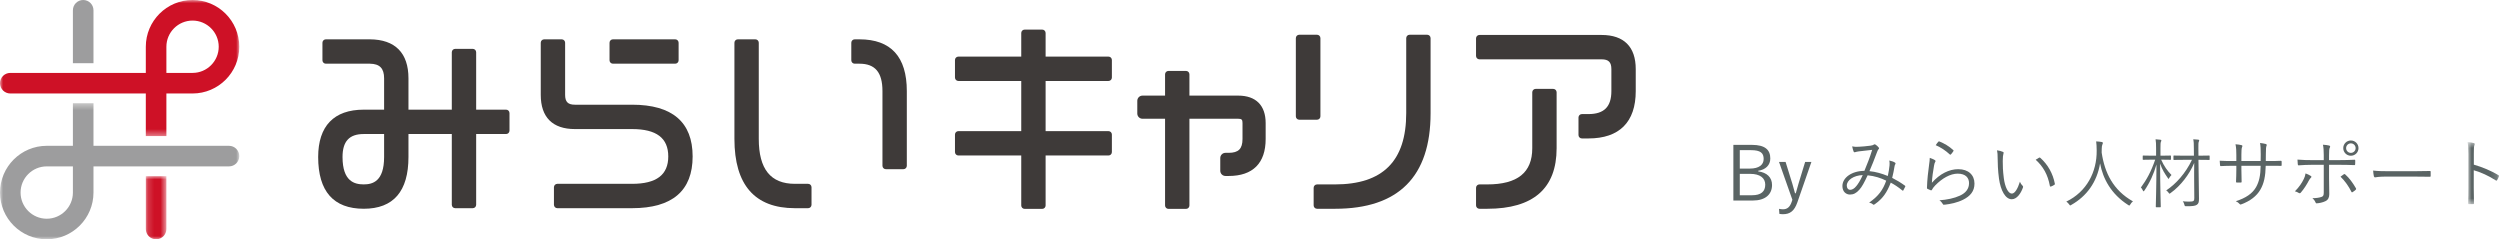 <?xml version="1.0" encoding="UTF-8"?>
<svg width="397px" height="38px" viewBox="0 0 397 38" version="1.1" xmlns="http://www.w3.org/2000/svg" xmlns:xlink="http://www.w3.org/1999/xlink">
    <!-- Generator: Sketch 46.1 (44463) - http://www.bohemiancoding.com/sketch -->
    <title>Page 1</title>
    <desc>Created with Sketch.</desc>
    <defs>
        <polygon id="path-1" points="5.855 10.428 5.855 0.561 0.849 0.561 0.849 10.428 5.855 10.428"></polygon>
        <polygon id="path-3" points="0 22 38 22 38 0.39 0 0.39"></polygon>
        <polygon id="path-5" points="0.155 11 3.422 11 3.422 0.967 0.155 0.967"></polygon>
        <polygon id="path-7" points="38 0 0 0 0 21.61 38 21.61 38 7.10542736e-15"></polygon>
    </defs>
    <g id="Page-1" stroke="none" stroke-width="1" fill="none" fill-rule="evenodd">
        <g>
            <path d="M276.279,31.005 L278.222,31.005 C279.661,31.005 280.321,30.405 280.321,29.326 C280.321,28.27 279.493,27.61 277.946,27.61 L276.279,27.61 L276.279,31.005 Z M276.279,26.771 L277.874,26.771 C279.313,26.771 280.069,26.183 280.069,25.248 C280.069,24.3 279.577,23.845 278.054,23.845 L276.279,23.845 L276.279,26.771 Z M278.186,23.005 C280.309,23.005 281.124,23.797 281.124,25.176 C281.124,26.219 280.381,26.951 279.205,27.119 L279.205,27.215 C280.609,27.395 281.4,28.186 281.4,29.374 C281.4,30.921 280.273,31.844 278.354,31.844 L275.259,31.844 L275.259,23.005 L278.186,23.005 Z" id="Fill-1" fill="#5A6464"></path>
            <path d="M285.422,32.132 C284.942,33.511 284.246,34.015 283.155,34.015 C282.987,34.015 282.783,34.003 282.568,33.967 L282.507,33.164 C282.747,33.212 282.951,33.236 283.143,33.236 C283.803,33.236 284.246,32.888 284.534,32.012 L284.63,31.724 L282.507,25.715 L283.551,25.715 L284.63,29.194 C284.786,29.71 284.906,30.165 285.05,30.693 L285.17,30.693 C285.314,30.177 285.446,29.686 285.602,29.17 L286.657,25.715 L287.652,25.715 L285.422,32.132 Z" id="Fill-3" fill="#5A6464"></path>
            <path d="M293.271,29.47 C293.271,29.866 293.475,30.141 293.811,30.141 C294.099,30.141 294.435,29.986 294.782,29.553 C295.034,29.254 295.418,28.678 295.802,27.803 C294.362,27.851 293.271,28.606 293.271,29.47 M300.059,26.256 C300.083,25.98 300.071,25.74 300.023,25.488 C300.419,25.572 300.743,25.692 300.923,25.824 C301.019,25.884 301.031,25.98 300.983,26.064 C300.923,26.148 300.875,26.243 300.851,26.424 C300.767,26.963 300.623,27.683 300.479,28.246 C301.163,28.594 301.87,29.014 302.506,29.482 C302.578,29.518 302.578,29.566 302.554,29.637 C302.47,29.805 302.338,30.081 302.242,30.238 C302.194,30.309 302.134,30.285 302.086,30.238 C301.415,29.686 300.827,29.314 300.251,29.002 C299.651,30.561 298.992,31.533 297.732,32.42 C297.589,32.528 297.541,32.54 297.433,32.468 C297.265,32.312 297.073,32.228 296.821,32.168 C298.332,31.125 299.016,30.141 299.532,28.69 C298.68,28.27 297.697,27.947 296.581,27.839 C296.042,29.002 295.67,29.686 295.262,30.129 C294.794,30.669 294.314,30.897 293.787,30.897 C293.187,30.897 292.575,30.477 292.575,29.542 C292.575,28.21 294.063,27.143 296.065,27.131 C296.521,26.028 296.905,25.092 297.301,23.797 C296.473,23.881 295.61,23.977 295.19,24.037 C294.902,24.073 294.758,24.121 294.662,24.145 C294.614,24.169 294.566,24.18 294.519,24.18 C294.446,24.18 294.41,24.157 294.375,24.109 C294.291,23.941 294.207,23.641 294.123,23.245 C294.446,23.317 294.698,23.329 295.166,23.305 C295.694,23.281 296.341,23.221 297.001,23.137 C297.301,23.089 297.445,23.053 297.553,22.97 C297.637,22.897 297.745,22.909 297.805,22.946 C297.997,23.065 298.188,23.233 298.32,23.401 C298.416,23.521 298.416,23.605 298.32,23.689 C298.2,23.809 298.14,23.989 298.032,24.264 C297.637,25.368 297.265,26.22 296.869,27.179 C297.876,27.275 298.848,27.563 299.783,27.947 C299.916,27.335 300.011,26.783 300.059,26.256" id="Fill-5" fill="#5A6464"></path>
            <path d="M307.813,22.502 C307.861,22.453 307.897,22.43 307.981,22.465 C308.772,22.79 309.481,23.197 310.176,23.832 C310.248,23.892 310.248,23.916 310.2,24 C310.104,24.157 309.949,24.36 309.805,24.517 C309.745,24.588 309.685,24.588 309.613,24.517 C308.988,23.928 308.257,23.438 307.394,23.053 C307.538,22.826 307.693,22.622 307.813,22.502 M307.238,25.416 C307.382,25.5 307.394,25.608 307.31,25.715 C307.226,25.835 307.178,26.027 307.13,26.279 C306.974,27.095 306.818,28.223 306.783,29.026 C308.041,27.599 309.529,26.866 310.967,26.866 C312.599,26.866 313.546,27.802 313.546,29.157 C313.546,30.369 312.875,31.148 311.748,31.712 C310.812,32.181 309.757,32.397 308.834,32.504 C308.642,32.528 308.582,32.528 308.522,32.397 C308.389,32.181 308.221,31.977 307.981,31.808 C309.205,31.712 310.296,31.497 311.243,31.064 C312.18,30.633 312.683,29.962 312.683,29.085 C312.683,28.235 312.144,27.575 310.873,27.575 C309.733,27.575 308.425,28.294 307.31,29.445 C307.034,29.733 306.914,29.913 306.783,30.154 C306.723,30.25 306.687,30.25 306.591,30.212 C306.423,30.154 306.243,30.07 306.099,29.997 C306.026,29.962 306.002,29.938 306.002,29.829 C306.038,28.485 306.195,27.238 306.351,26.064 C306.399,25.715 306.447,25.404 306.447,25.067 C306.747,25.165 307.07,25.308 307.238,25.416" id="Fill-7" fill="#5A6464"></path>
            <path d="M323.795,25.044 C323.867,25.008 323.927,24.996 323.975,25.044 C325.198,26.111 326.014,27.586 326.314,29.194 C326.326,29.277 326.29,29.314 326.23,29.35 C326.05,29.47 325.882,29.553 325.678,29.626 C325.594,29.649 325.534,29.613 325.522,29.529 C325.186,27.694 324.431,26.423 323.267,25.368 C323.495,25.212 323.675,25.104 323.795,25.044 M318.074,24.121 C318.146,24.156 318.182,24.205 318.182,24.252 C318.182,24.313 318.158,24.384 318.134,24.468 C318.086,24.612 318.038,24.948 318.038,25.572 C318.038,26.339 318.05,27.071 318.206,28.294 C318.386,29.71 318.902,30.741 319.478,30.741 C319.957,30.741 320.413,29.973 320.761,28.858 C320.893,29.169 321.001,29.314 321.156,29.458 C321.253,29.542 321.289,29.637 321.253,29.757 C320.917,30.729 320.269,31.64 319.465,31.64 C318.458,31.64 317.702,30.249 317.439,28.366 C317.271,27.167 317.223,25.812 317.223,25.02 C317.223,24.564 317.211,24.276 317.127,23.869 C317.462,23.904 317.846,24.013 318.074,24.121" id="Fill-9" fill="#5A6464"></path>
            <path d="M338.29,32.468 C338.218,32.588 338.182,32.636 338.134,32.636 C338.086,32.636 338.038,32.612 337.954,32.552 C335.232,30.813 333.936,28.354 333.493,25.944 C332.989,28.954 331.358,31.161 328.923,32.54 C328.839,32.588 328.791,32.624 328.743,32.624 C328.695,32.624 328.659,32.564 328.575,32.444 C328.443,32.264 328.288,32.12 328.132,32.012 C331.346,30.465 333.001,27.323 332.953,23.881 C332.941,23.221 332.929,22.873 332.869,22.453 C333.157,22.466 333.505,22.502 333.769,22.55 C333.864,22.573 333.936,22.621 333.936,22.694 C333.936,22.789 333.9,22.849 333.864,22.933 C333.805,23.065 333.756,23.305 333.756,23.605 C333.756,23.821 333.756,24.025 333.745,24.229 C334.224,27.455 335.567,30.201 338.71,31.976 C338.542,32.108 338.398,32.276 338.29,32.468" id="Fill-11" fill="#5A6464"></path>
            <path d="M350.89,25.308 C350.89,25.392 350.878,25.404 350.794,25.404 C350.734,25.404 350.374,25.38 349.271,25.38 L349.115,25.38 L349.175,29.77 C349.187,30.429 349.199,31.113 349.199,31.569 C349.199,32.132 349.115,32.336 348.863,32.516 C348.587,32.708 348.143,32.756 347.196,32.744 C346.944,32.744 346.944,32.744 346.884,32.516 C346.825,32.276 346.741,32.108 346.632,31.964 C347.052,32.013 347.28,32.013 347.676,32.013 C348.324,32.013 348.468,31.929 348.455,31.449 L348.432,28.57 C348.419,27.791 348.432,26.843 348.443,25.872 C347.688,27.683 346.285,29.506 344.702,30.645 C344.605,30.717 344.557,30.753 344.522,30.753 C344.473,30.753 344.438,30.705 344.366,30.597 C344.246,30.429 344.126,30.321 343.994,30.238 C345.565,29.194 347.076,27.503 348.084,25.38 L346.776,25.38 C345.673,25.38 345.301,25.404 345.241,25.404 C345.157,25.404 345.145,25.392 345.145,25.308 L345.145,24.792 C345.145,24.708 345.157,24.697 345.241,24.697 C345.301,24.697 345.673,24.721 346.776,24.721 L348.395,24.721 L348.384,23.569 C348.384,22.85 348.371,22.502 348.287,22.118 C348.587,22.13 348.827,22.154 349.091,22.178 C349.187,22.19 349.235,22.238 349.235,22.286 C349.235,22.37 349.199,22.43 349.163,22.514 C349.115,22.645 349.091,22.862 349.103,23.545 L349.115,24.721 L349.271,24.721 C350.374,24.721 350.734,24.697 350.794,24.697 C350.878,24.697 350.89,24.708 350.89,24.792 L350.89,25.308 Z M343.19,25.356 C343.658,26.4 344.174,27.119 344.833,27.791 C344.713,27.911 344.581,28.067 344.473,28.259 C344.413,28.354 344.39,28.414 344.366,28.414 C344.342,28.414 344.318,28.367 344.258,28.283 C343.73,27.515 343.382,26.987 343.022,25.98 C343.035,29.698 343.13,32.624 343.13,32.816 C343.13,32.9 343.119,32.912 343.022,32.912 L342.447,32.912 C342.351,32.912 342.339,32.9 342.339,32.816 C342.339,32.624 342.435,29.698 342.447,26.124 C342.003,27.659 341.391,29.002 340.528,30.262 C340.48,30.333 340.432,30.381 340.396,30.381 C340.36,30.381 340.324,30.333 340.288,30.249 C340.204,30.058 340.072,29.866 339.976,29.77 C340.9,28.522 341.607,27.215 342.243,25.356 L341.703,25.356 C340.732,25.356 340.432,25.38 340.36,25.38 C340.276,25.38 340.264,25.368 340.264,25.284 L340.264,24.792 C340.264,24.708 340.276,24.697 340.36,24.697 C340.432,24.697 340.732,24.721 341.703,24.721 L342.387,24.721 L342.387,23.581 C342.387,22.862 342.375,22.514 342.303,22.118 C342.591,22.13 342.83,22.154 343.07,22.19 C343.166,22.202 343.226,22.238 343.226,22.286 C343.226,22.382 343.19,22.442 343.154,22.526 C343.095,22.658 343.082,22.873 343.082,23.557 L343.082,24.721 L343.322,24.721 C344.282,24.721 344.594,24.697 344.654,24.697 C344.738,24.697 344.749,24.708 344.749,24.792 L344.749,25.284 C344.749,25.368 344.738,25.38 344.654,25.38 C344.594,25.38 344.282,25.356 343.322,25.356 L343.19,25.356 Z" id="Fill-13" fill="#5A6464"></path>
            <path d="M360.239,25.572 C360.91,25.572 361.522,25.572 362.182,25.536 C362.314,25.536 362.326,25.572 362.326,25.68 C362.338,25.836 362.338,26.028 362.326,26.196 C362.326,26.316 362.302,26.351 362.17,26.34 C361.558,26.316 360.923,26.327 360.251,26.327 L359.795,26.327 C359.759,27.959 359.531,29.122 358.944,30.117 C358.356,31.149 357.301,31.928 355.993,32.42 C355.813,32.492 355.778,32.516 355.67,32.408 C355.478,32.192 355.31,32.072 355.046,31.952 C356.641,31.448 357.684,30.729 358.26,29.721 C358.752,28.846 358.968,27.875 358.991,26.327 L355.933,26.327 L355.933,26.915 C355.933,27.587 355.945,28.222 355.969,28.858 C355.969,28.966 355.933,28.99 355.825,28.99 C355.657,29.002 355.406,29.002 355.226,28.99 C355.118,28.99 355.082,28.966 355.082,28.846 C355.106,28.235 355.13,27.623 355.13,26.939 L355.13,26.327 L354.518,26.327 C353.883,26.327 353.187,26.351 352.671,26.375 C352.563,26.387 352.563,26.34 352.539,26.207 C352.515,26.04 352.503,25.788 352.491,25.524 C353.115,25.56 353.751,25.572 354.518,25.572 L355.13,25.572 L355.13,24.589 C355.13,24.049 355.118,23.461 354.998,22.909 C355.394,22.933 355.754,22.993 355.969,23.053 C356.149,23.101 356.101,23.233 356.029,23.389 C355.957,23.533 355.933,24.037 355.933,24.589 L355.933,25.572 L358.991,25.572 L359.004,24.505 C359.004,23.701 358.98,23.161 358.896,22.705 C359.196,22.741 359.592,22.801 359.795,22.862 C359.975,22.909 359.987,23.017 359.915,23.185 C359.855,23.341 359.819,23.545 359.819,24.468 L359.807,25.572 L360.239,25.572 Z" id="Fill-15" fill="#5A6464"></path>
            <path d="M372.563,23.52 C372.563,23.941 372.899,24.276 373.318,24.276 C373.738,24.276 374.074,23.941 374.074,23.52 C374.074,23.102 373.738,22.765 373.318,22.765 C372.899,22.765 372.563,23.102 372.563,23.52 L372.563,23.52 Z M374.53,23.52 C374.53,24.192 373.99,24.732 373.318,24.732 C372.647,24.732 372.107,24.192 372.107,23.52 C372.107,22.849 372.647,22.309 373.318,22.309 C373.99,22.309 374.53,22.849 374.53,23.52 L374.53,23.52 Z M372.203,27.671 C372.287,27.61 372.347,27.634 372.431,27.706 C373.067,28.27 373.619,29.026 374.11,29.878 C374.182,30.009 374.158,30.058 374.062,30.154 C373.942,30.262 373.762,30.404 373.606,30.5 C373.511,30.561 373.451,30.561 373.402,30.453 C372.995,29.625 372.395,28.75 371.675,28.055 C371.867,27.91 372.035,27.791 372.203,27.671 L372.203,27.671 Z M369.013,24.637 C369.013,23.965 368.977,23.377 368.881,22.98 C369.253,23.005 369.661,23.053 369.876,23.113 C370.044,23.162 370.068,23.293 369.973,23.448 C369.876,23.605 369.853,23.988 369.853,24.697 L369.853,25.427 L371.412,25.427 C372.275,25.427 373.163,25.404 373.87,25.367 C373.978,25.355 374.014,25.404 374.014,25.512 C374.014,25.68 374.014,25.884 374.002,26.052 C374.002,26.172 373.978,26.22 373.858,26.22 C373.079,26.183 372.143,26.172 371.376,26.172 L369.853,26.172 L369.853,28.259 C369.853,29.277 369.889,30.07 369.889,30.837 C369.889,31.352 369.709,31.736 369.289,31.939 C368.857,32.157 368.293,32.264 367.91,32.288 C367.813,32.3 367.742,32.252 367.706,32.145 C367.598,31.881 367.442,31.665 367.202,31.473 C367.813,31.473 368.354,31.389 368.689,31.256 C368.941,31.16 369.013,31.005 369.013,30.561 L369.013,26.172 L367.094,26.172 C366.422,26.172 365.679,26.207 365.043,26.256 C364.935,26.267 364.899,26.207 364.887,26.087 C364.875,25.944 364.839,25.572 364.839,25.343 C365.691,25.416 366.41,25.427 367.07,25.427 L369.013,25.427 L369.013,24.637 Z M366.926,27.922 C367.118,28.043 367.082,28.114 366.938,28.259 C366.854,28.343 366.758,28.451 366.614,28.727 C366.327,29.277 365.871,30.009 365.379,30.573 C365.271,30.692 365.199,30.729 365.055,30.645 C364.863,30.524 364.647,30.428 364.432,30.381 C365.139,29.674 365.547,29.026 365.847,28.415 C365.979,28.151 366.075,27.863 366.123,27.538 C366.422,27.646 366.686,27.767 366.926,27.922 L366.926,27.922 Z" id="Fill-17" fill="#5A6464"></path>
            <path d="M378.794,28.043 C377.751,28.043 377.247,28.163 377.175,28.163 C377.067,28.163 377.007,28.114 376.971,27.994 C376.923,27.791 376.875,27.407 376.851,27.084 C377.583,27.178 378.506,27.191 379.502,27.191 L383.184,27.191 C384.011,27.191 384.899,27.178 385.811,27.154 C385.954,27.142 385.99,27.168 385.99,27.299 C386.002,27.479 386.002,27.73 385.99,27.922 C385.99,28.055 385.954,28.078 385.811,28.067 C384.911,28.043 384.023,28.043 383.22,28.043 L378.794,28.043 Z" id="Fill-19" fill="#5A6464"></path>
            <g id="Group-23" transform="translate(391, 22)">
                <mask id="mask-2" fill="white">
                    <use xlink:href="#path-1"></use>
                </mask>
                <g id="Clip-22"></g>
                <path d="M1.845,4.147 C3.224,4.543 4.555,5.106 5.755,5.814 C5.851,5.862 5.875,5.923 5.839,6.006 C5.755,6.223 5.647,6.439 5.551,6.593 C5.479,6.689 5.431,6.713 5.323,6.643 C4.208,5.91 2.924,5.346 1.833,5.035 L1.833,7.817 C1.833,8.549 1.857,9.485 1.869,10.264 C1.881,10.383 1.845,10.419 1.713,10.419 C1.533,10.431 1.293,10.431 1.101,10.419 C0.97,10.419 0.933,10.383 0.933,10.252 C0.97,9.485 0.981,8.549 0.981,7.817 L0.981,2.481 C0.981,1.581 0.933,0.97 0.849,0.561 C1.269,0.598 1.629,0.645 1.845,0.718 C2.037,0.765 1.989,0.897 1.929,1.077 C1.857,1.28 1.845,1.641 1.845,2.409 L1.845,4.147 Z" id="Fill-21" fill="#5A6464" mask="url(#mask-2)"></path>
            </g>
            <path d="M100.377,16.627 L91.296,16.627 C90.191,16.627 89.741,16.176 89.741,15.071 L89.741,6.784 C89.741,6.486 89.5,6.246 89.202,6.246 L86.41,6.246 C86.113,6.246 85.872,6.486 85.872,6.784 L85.872,15.071 C85.872,18.62 87.748,20.496 91.296,20.496 L100.377,20.496 C104.242,20.496 106.121,21.918 106.121,24.844 C106.121,27.769 104.242,29.192 100.377,29.192 L88.504,29.192 C88.207,29.192 87.966,29.433 87.966,29.73 L87.966,32.522 C87.966,32.819 88.207,33.06 88.504,33.06 L100.377,33.06 C106.755,33.06 109.99,30.296 109.99,24.844 C109.99,19.392 106.755,16.627 100.377,16.627" id="Fill-24" fill="#3E3A39"></path>
            <path d="M128.332,29.192 L126.237,29.192 C122.373,29.192 120.493,26.857 120.493,22.052 L120.493,6.784 C120.493,6.487 120.252,6.246 119.956,6.246 L117.163,6.246 C116.865,6.246 116.626,6.487 116.626,6.784 L116.626,22.052 C116.626,29.357 119.859,33.061 126.237,33.061 L128.332,33.061 C128.629,33.061 128.869,32.82 128.869,32.522 L128.869,29.73 C128.869,29.433 128.629,29.192 128.332,29.192" id="Fill-26" fill="#3E3A39"></path>
            <path d="M136.484,6.246 L135.724,6.246 C135.426,6.246 135.186,6.487 135.186,6.784 L135.186,9.576 C135.186,9.874 135.426,10.115 135.724,10.115 L136.484,10.115 C138.974,10.115 140.134,11.496 140.134,14.463 L140.134,26.329 C140.134,26.626 140.375,26.867 140.672,26.867 L143.464,26.867 C143.762,26.867 144.003,26.626 144.003,26.329 L144.003,14.463 C144.003,9.01 141.473,6.246 136.484,6.246" id="Fill-28" fill="#3E3A39"></path>
            <path d="M60.996,21.283 L60.996,24.933 C60.996,28.83 59.152,29.281 57.765,29.281 C56.318,29.281 54.394,28.83 54.394,24.933 C54.394,22.443 55.465,21.283 57.765,21.283 L60.996,21.283 Z M80.37,17.414 L75.614,17.414 L75.614,8.296 C75.614,7.999 75.373,7.758 75.076,7.758 L72.284,7.758 C71.986,7.758 71.746,7.999 71.746,8.296 L71.746,17.414 L64.864,17.414 L64.864,12.438 C64.864,8.412 62.749,6.271 58.742,6.246 L51.741,6.246 C51.444,6.246 51.203,6.487 51.203,6.784 L51.203,9.576 C51.203,9.874 51.444,10.115 51.741,10.115 L58.735,10.115 C60.299,10.134 60.996,10.851 60.996,12.438 L60.996,17.414 L57.765,17.414 C53.029,17.414 50.526,20.014 50.526,24.933 C50.526,30.385 52.961,33.15 57.765,33.15 C62.476,33.15 64.864,30.385 64.864,24.933 L64.864,21.283 L71.746,21.283 L71.746,23.118 L71.746,32.523 C71.746,32.82 71.986,33.061 72.284,33.061 L75.076,33.061 C75.373,33.061 75.614,32.82 75.614,32.523 L75.614,23.118 L75.614,21.283 L80.37,21.283 C80.667,21.283 80.908,21.042 80.908,20.745 L80.908,17.953 C80.908,17.655 80.667,17.414 80.37,17.414 L80.37,17.414 Z" id="Fill-30" fill="#3E3A39"></path>
            <path d="M176.03,8.989 L166.043,8.989 L166.043,5.238 C166.043,4.941 165.803,4.7 165.505,4.7 L162.713,4.7 C162.416,4.7 162.174,4.941 162.174,5.238 L162.174,8.989 L152.189,8.989 C151.892,8.989 151.65,9.23 151.65,9.527 L151.65,12.319 C151.65,12.617 151.892,12.858 152.189,12.858 L162.174,12.858 L162.174,20.823 L152.189,20.823 C151.892,20.823 151.65,21.064 151.65,21.361 L151.65,24.153 C151.65,24.451 151.892,24.692 152.189,24.692 L162.174,24.692 L162.174,32.632 C162.174,32.929 162.416,33.17 162.713,33.17 L165.505,33.17 C165.803,33.17 166.043,32.929 166.043,32.632 L166.043,24.692 L176.03,24.692 C176.327,24.692 176.567,24.451 176.567,24.153 L176.567,21.361 C176.567,21.064 176.327,20.823 176.03,20.823 L166.043,20.823 L166.043,12.858 L176.03,12.858 C176.327,12.858 176.567,12.617 176.567,12.319 L176.567,9.527 C176.567,9.23 176.327,8.989 176.03,8.989" id="Fill-32" fill="#3E3A39"></path>
            <path d="M226.638,5.517 L223.846,5.517 C223.549,5.517 223.308,5.758 223.308,6.055 L223.308,17.957 C223.308,25.579 219.602,29.285 211.98,29.285 L209.145,29.285 C208.847,29.285 208.607,29.526 208.607,29.823 L208.607,32.615 C208.607,32.913 208.847,33.153 209.145,33.153 L212.014,33.153 C222.075,33.153 227.176,28.052 227.176,17.991 L227.176,6.055 C227.176,5.758 226.935,5.517 226.638,5.517" id="Fill-34" fill="#3E3A39"></path>
            <path d="M209.683,18.474 L209.683,6.055 C209.683,5.758 209.442,5.517 209.145,5.517 L206.318,5.517 C206.021,5.517 205.78,5.758 205.78,6.055 L205.78,18.474 C205.78,18.771 206.021,19.012 206.318,19.012 L209.145,19.012 C209.442,19.012 209.683,18.771 209.683,18.474" id="Fill-36" fill="#3E3A39"></path>
            <path d="M246.653,14.115 L243.861,14.115 C243.564,14.115 243.323,14.356 243.323,14.653 L243.323,23.54 C243.323,27.405 240.987,29.284 236.183,29.284 L234.933,29.284 C234.635,29.284 234.395,29.525 234.395,29.823 L234.395,32.615 C234.395,32.912 234.635,33.153 234.933,33.153 L236.183,33.153 C243.487,33.153 247.191,29.919 247.191,23.54 L247.191,14.653 C247.191,14.356 246.95,14.115 246.653,14.115" id="Fill-38" fill="#3E3A39"></path>
            <path d="M254.331,5.552 L234.932,5.552 C234.635,5.552 234.394,5.793 234.394,6.09 L234.394,8.882 C234.394,9.18 234.635,9.421 234.932,9.421 L254.331,9.421 C255.436,9.421 255.887,9.871 255.887,10.976 L255.887,14.467 C255.887,16.957 254.727,18.116 252.237,18.116 L251.202,18.116 C250.905,18.116 250.664,18.357 250.664,18.655 L250.664,21.447 C250.664,21.744 250.905,21.985 251.202,21.985 L252.237,21.985 C257.155,21.985 259.755,19.385 259.755,14.467 L259.755,10.976 C259.755,7.428 257.88,5.552 254.331,5.552" id="Fill-40" fill="#3E3A39"></path>
            <path d="M196.624,15.183 L188.881,15.183 L188.881,11.802 C188.881,11.504 188.64,11.263 188.343,11.263 L185.551,11.263 C185.253,11.263 185.012,11.504 185.012,11.802 L185.012,15.183 L181.43,15.183 C180.973,15.183 180.602,15.554 180.602,16.011 L180.602,18.03 C180.602,18.488 180.973,18.858 181.43,18.858 L185.012,18.858 L185.012,32.632 C185.012,32.93 185.253,33.171 185.551,33.171 L188.343,33.171 C188.64,33.171 188.881,32.93 188.881,32.632 L188.881,18.858 L196.624,18.858 C197.176,18.858 197.31,18.993 197.31,19.545 L197.31,22.069 C197.31,23.632 196.673,24.269 195.11,24.269 L194.606,24.269 C194.149,24.269 193.778,24.64 193.778,25.097 L193.778,27.116 C193.778,27.574 194.149,27.945 194.606,27.945 L195.11,27.945 C198.954,27.945 200.986,25.913 200.986,22.069 L200.986,19.545 C200.986,16.732 199.437,15.183 196.624,15.183" id="Fill-42" fill="#3E3A39"></path>
            <path d="M97.331,10.114 L107.226,10.114 C107.523,10.114 107.764,9.873 107.764,9.576 L107.764,6.785 C107.764,6.487 107.523,6.245 107.226,6.245 L97.331,6.245 C97.034,6.245 96.793,6.487 96.793,6.785 L96.793,9.576 C96.793,9.873 97.034,10.114 97.331,10.114" id="Fill-44" fill="#3E3A39"></path>
            <path d="M13.211,0 C14.113,0 14.845,0.731 14.845,1.634 L14.845,10.033 L11.577,10.033 L11.577,1.634 C11.577,0.731 12.309,0 13.211,0" id="Fill-46" fill="#9D9D9E"></path>
            <g id="Group-50" transform="translate(0, 16)">
                <mask id="mask-4" fill="white">
                    <use xlink:href="#path-3"></use>
                </mask>
                <g id="Clip-49"></g>
                <path d="M11.577,10.422 L7.422,10.422 C5.131,10.422 3.267,12.287 3.267,14.578 C3.267,16.869 5.131,18.733 7.422,18.733 C9.713,18.733 11.577,16.869 11.577,14.578 L11.577,10.422 Z M14.845,0.39 L14.845,7.155 L36.366,7.155 C37.268,7.155 38,7.886 38,8.789 C38,9.691 37.268,10.422 36.366,10.422 L14.845,10.422 L14.845,14.578 C14.845,18.671 11.515,22 7.422,22 C3.329,22 0,18.671 0,14.578 C0,10.485 3.329,7.155 7.422,7.155 L11.577,7.155 L11.577,0.39 L14.845,0.39 Z" id="Fill-48" fill="#9D9D9E" mask="url(#mask-4)"></path>
            </g>
            <g id="Group-53" transform="translate(23, 27)">
                <mask id="mask-6" fill="white">
                    <use xlink:href="#path-5"></use>
                </mask>
                <g id="Clip-52"></g>
                <path d="M3.422,0.967 L3.422,9.366 C3.422,10.268 2.691,11 1.788,11 C0.886,11 0.155,10.268 0.155,9.366 L0.155,0.967 L3.422,0.967 Z" id="Fill-51" fill="#CE1126" mask="url(#mask-6)"></path>
            </g>
            <g id="Group-56">
                <mask id="mask-8" fill="white">
                    <use xlink:href="#path-7"></use>
                </mask>
                <g id="Clip-55"></g>
                <path d="M30.578,11.578 C32.869,11.578 34.733,9.713 34.733,7.423 C34.733,5.131 32.869,3.268 30.578,3.268 C28.287,3.268 26.423,5.131 26.423,7.423 L26.423,11.578 L30.578,11.578 Z M30.578,-0.001 C34.671,-0.001 38,3.329 38,7.423 C38,11.515 34.671,14.845 30.578,14.845 L26.423,14.845 L26.423,21.61 L23.155,21.61 L23.155,14.845 L1.634,14.845 C0.732,14.845 -0,14.114 -0,13.211 C-0,12.309 0.732,11.578 1.634,11.578 L23.155,11.578 L23.155,7.423 C23.155,3.329 26.485,-0.001 30.578,-0.001 L30.578,-0.001 Z" id="Fill-54" fill="#CE1126" mask="url(#mask-8)"></path>
            </g>
        </g>
    </g>
</svg>